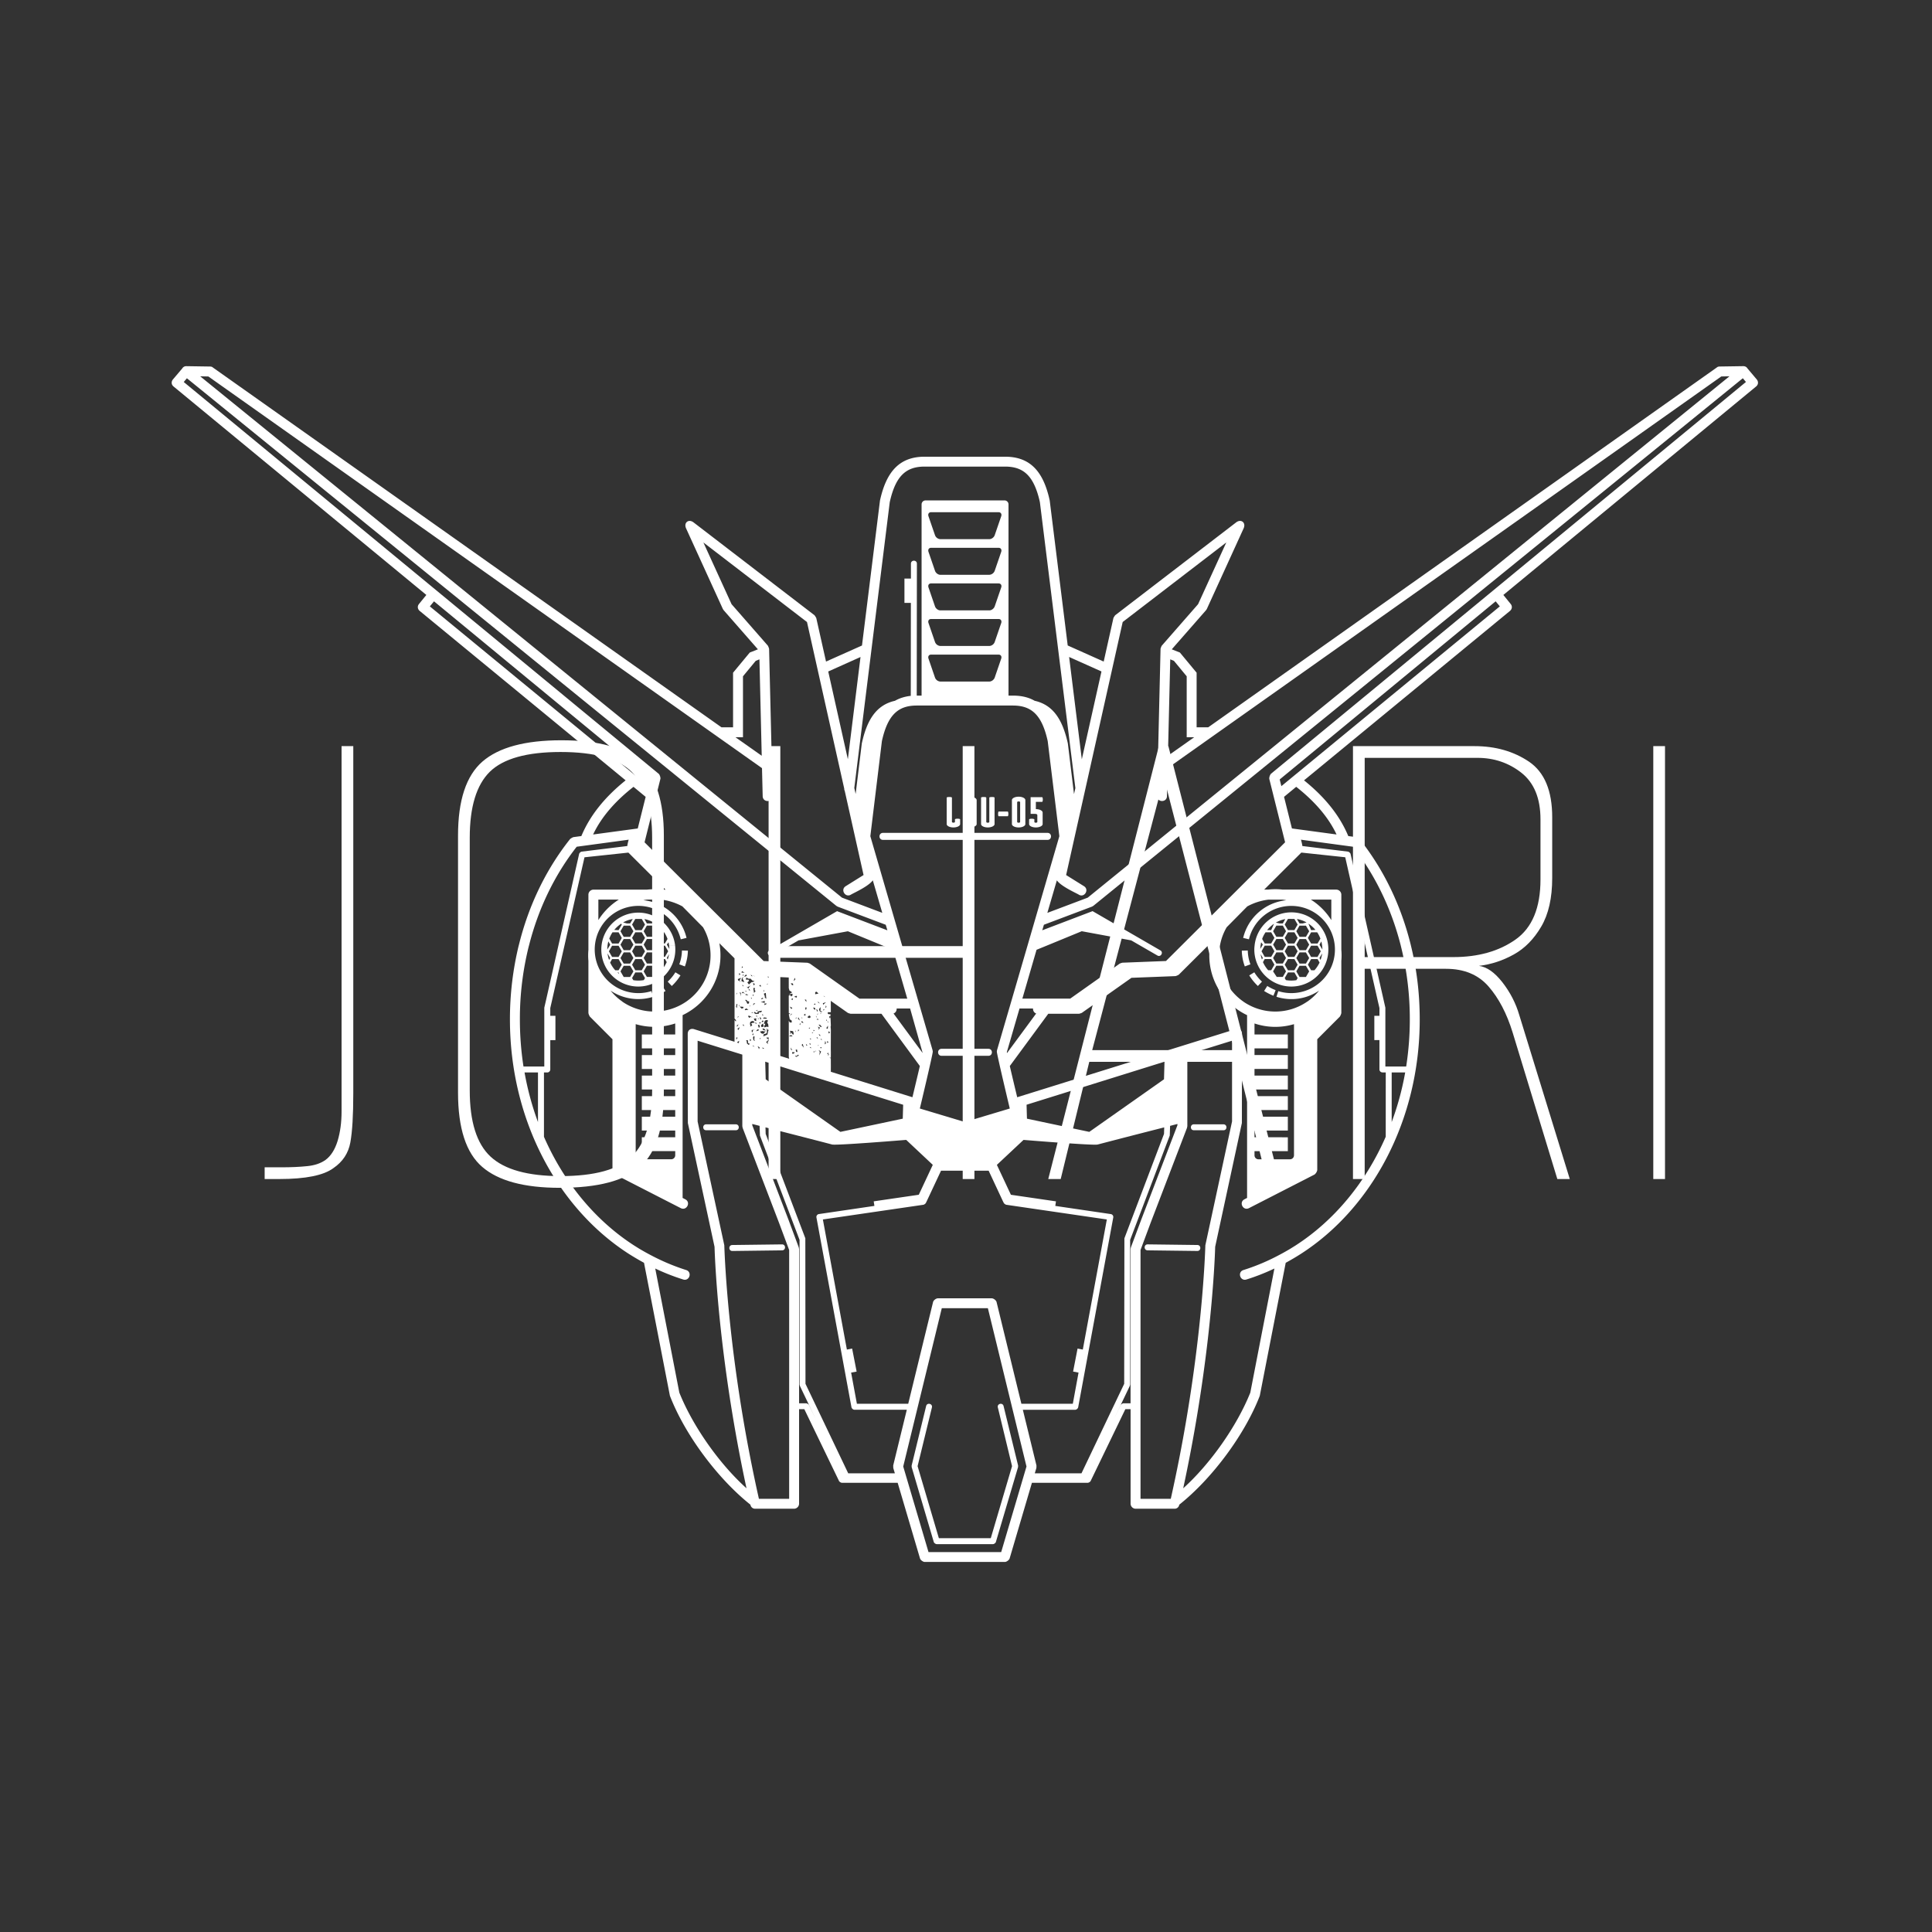 <svg xmlns="http://www.w3.org/2000/svg" version="1.1" xmlns:xlink="http://www.w3.org/1999/xlink" xmlns:svgjs="http://svgjs.dev/svgjs" width="1000" height="1000" viewBox="0 0 1000 1000"><rect x="0" y="0" width="1000" height="1000" fill="#333333" stroke="none"/><g transform="matrix(1,0,0,1,-0.606,185.99)"><svg viewBox="0 0 396 248" data-background-color="#ffffff" preserveAspectRatio="xMidYMid meet" height="626" width="1000" xmlns="http://www.w3.org/2000/svg" xmlns:xlink="http://www.w3.org/1999/xlink"><g id="tight-bounds" transform="matrix(1,0,0,1,0.24,0.4)"><svg viewBox="0 0 395.52 247.2" height="247.2" width="395.52"><g><svg></svg></g><g><svg viewBox="0 0 395.52 247.2" height="247.2" width="395.52"><mask id="d45ec3ae-cf72-41e3-8244-a50940728357"><rect width="640" height="400" fill="white"></rect><g transform="matrix(1,0,0,1,39.552,65.698)"><svg viewBox="0 0 316.416 115.803" height="115.803" width="316.416"><g><svg viewBox="0 0 316.416 115.803" height="115.803" width="316.416"><g><svg viewBox="0 0 316.416 115.803" height="115.803" width="316.416"><g><svg viewBox="0 0 316.416 115.803" height="115.803" width="316.416"><g id="SvgjsG1075"><svg viewBox="0 0 316.416 115.803" height="115.803" width="316.416" id="SvgjsSvg1074"><g><svg viewBox="0 0 316.416 115.803" height="115.803" width="316.416"><g transform="matrix(1,0,0,1,0,0)"><svg width="316.416" viewBox="-4 -33.95 103.59 38.55" height="115.803" data-palette-color="#556970"><path d="M1 0L0 0 0-0.8 1.15-0.8Q2.15-0.8 2.9-0.88 3.65-0.95 4.15-1.3L4.15-1.3Q4.7-1.7 4.98-2.6 5.25-3.5 5.25-4.6L5.25-4.6 5.25-29.55 6.05-29.55 6.05-5.85Q6.05-3.6 5.85-2.5 5.65-1.4 4.7-0.75L4.7-0.75Q3.7 0 1 0L1 0ZM20.15 0.6L20.15 0.6Q16.5 0.6 14.85-0.83 13.2-2.25 13.2-5.9L13.2-5.9 13.2-23.45Q13.2-27.05 14.87-28.5 16.55-29.95 20.25-29.95L20.25-29.95Q24.1-29.95 25.67-28.43 27.25-26.9 27.25-23.45L27.25-23.45 27.25-5.9Q27.25-2.3 25.65-0.85 24.05 0.6 20.15 0.6ZM20.2-0.2L20.2-0.2Q23.7-0.2 25.07-1.55 26.45-2.9 26.45-6.05L26.45-6.05 26.45-23.3Q26.45-26.4 25.07-27.78 23.7-29.15 20.2-29.15L20.2-29.15Q16.75-29.15 15.37-27.8 14-26.45 14-23.3L14-23.3 14-6.05Q14-2.85 15.42-1.53 16.85-0.2 20.2-0.2ZM35.2 0L34.4 0 34.4-29.55 35.2-29.55 35.2-15.9 47.65-15.9 47.65-29.55 48.45-29.55 48.45 0 47.65 0 47.65-15.1 35.2-15.1 35.2 0ZM54.34 0L53.49 0 61.04-29.55 61.69-29.55 69.24 0 68.39 0 66.39-8 56.29-8 54.34 0ZM61.19-26.6L56.49-8.8 66.19-8.8 61.59-26.6 61.39-27.45 61.19-26.6ZM75.09 0L74.29 0 74.29-29.55 82.59-29.55Q84.74-29.55 86.32-28.48 87.89-27.4 87.89-24.7L87.89-24.7 87.89-20.55Q87.89-18.5 87.14-17.23 86.39-15.95 85.27-15.33 84.14-14.7 82.89-14.55L82.89-14.55Q83.69-14.45 84.49-13.43 85.29-12.4 85.64-11.2L85.64-11.2 89.09 0 88.24 0 85.19-10Q84.59-11.95 83.54-13.15 82.49-14.35 80.64-14.35L80.64-14.35 75.09-14.35 75.09 0ZM75.09-28.75L75.09-15.15 81.14-15.15Q83.69-15.15 85.39-16.35 87.09-17.55 87.09-20.45L87.09-20.45 87.09-24.55Q87.09-26.7 85.79-27.73 84.49-28.75 82.79-28.75L82.79-28.75 75.09-28.75ZM95.59 0L94.79 0 94.79-29.55 95.59-29.55 95.59 0Z" opacity="1" transform="matrix(1,0,0,1,0,0)" fill="black" class="wordmark-text-0" id="SvgjsPath1073" stroke-width="7" stroke="black" stroke-linejoin="round"></path></svg></g></svg></g></svg></g></svg></g></svg></g></svg></g></svg></g></mask><g transform="matrix(1,0,0,1,39.552,65.698)"><svg viewBox="0 0 316.416 115.803" height="115.803" width="316.416"><g><svg viewBox="0 0 316.416 115.803" height="115.803" width="316.416"><g><svg viewBox="0 0 316.416 115.803" height="115.803" width="316.416"><g><svg viewBox="0 0 316.416 115.803" height="115.803" width="316.416"><g id="textblocktransform"><svg viewBox="0 0 316.416 115.803" height="115.803" width="316.416" id="textblock"><g><svg viewBox="0 0 316.416 115.803" height="115.803" width="316.416"><g transform="matrix(1,0,0,1,0,0)"><svg width="316.416" viewBox="-4 -33.95 103.59 38.55" height="115.803" data-palette-color="#556970"><path d="M1 0L0 0 0-0.8 1.15-0.8Q2.15-0.8 2.9-0.88 3.65-0.95 4.15-1.3L4.15-1.3Q4.7-1.7 4.98-2.6 5.25-3.5 5.25-4.6L5.25-4.6 5.25-29.55 6.05-29.55 6.05-5.85Q6.05-3.6 5.85-2.5 5.65-1.4 4.7-0.75L4.7-0.75Q3.7 0 1 0L1 0ZM20.15 0.6L20.15 0.6Q16.5 0.6 14.85-0.83 13.2-2.25 13.2-5.9L13.2-5.9 13.2-23.45Q13.2-27.05 14.87-28.5 16.55-29.95 20.25-29.95L20.25-29.95Q24.1-29.95 25.67-28.43 27.25-26.9 27.25-23.45L27.25-23.45 27.25-5.9Q27.25-2.3 25.65-0.85 24.05 0.6 20.15 0.6ZM20.2-0.2L20.2-0.2Q23.7-0.2 25.07-1.55 26.45-2.9 26.45-6.05L26.45-6.05 26.45-23.3Q26.45-26.4 25.07-27.78 23.7-29.15 20.2-29.15L20.2-29.15Q16.75-29.15 15.37-27.8 14-26.45 14-23.3L14-23.3 14-6.05Q14-2.85 15.42-1.53 16.85-0.2 20.2-0.2ZM35.2 0L34.4 0 34.4-29.55 35.2-29.55 35.2-15.9 47.65-15.9 47.65-29.55 48.45-29.55 48.45 0 47.65 0 47.65-15.1 35.2-15.1 35.2 0ZM54.34 0L53.49 0 61.04-29.55 61.69-29.55 69.24 0 68.39 0 66.39-8 56.29-8 54.34 0ZM61.19-26.6L56.49-8.8 66.19-8.8 61.59-26.6 61.39-27.45 61.19-26.6ZM75.09 0L74.29 0 74.29-29.55 82.59-29.55Q84.74-29.55 86.32-28.48 87.89-27.4 87.89-24.7L87.89-24.7 87.89-20.55Q87.89-18.5 87.14-17.23 86.39-15.95 85.27-15.33 84.14-14.7 82.89-14.55L82.89-14.55Q83.69-14.45 84.49-13.43 85.29-12.4 85.64-11.2L85.64-11.2 89.09 0 88.24 0 85.19-10Q84.59-11.95 83.54-13.15 82.49-14.35 80.64-14.35L80.64-14.35 75.09-14.35 75.09 0ZM75.09-28.75L75.09-15.15 81.14-15.15Q83.69-15.15 85.39-16.35 87.09-17.55 87.09-20.45L87.09-20.45 87.09-24.55Q87.09-26.7 85.79-27.73 84.49-28.75 82.79-28.75L82.79-28.75 75.09-28.75ZM95.59 0L94.79 0 94.79-29.55 95.59-29.55 95.59 0Z" opacity="1" transform="matrix(1,0,0,1,0,0)" fill="#ffffff" class="wordmark-text-0" data-fill-palette-color="primary" id="text-0"></path></svg></g></svg></g></svg></g></svg></g></svg></g></svg></g></svg></g><g mask="url(#d45ec3ae-cf72-41e3-8244-a50940728357)"><g transform="matrix(3.28, 0, 0, 3.28, 35.123, 1)"><svg xmlns="http://www.w3.org/2000/svg" xmlns:xlink="http://www.w3.org/1999/xlink" version="1.1" x="0" y="0" viewBox="0.415 10.954 99.17 74.757" enable-background="new 0 0 100 100" xml:space="preserve" height="74.757" width="99.17" class="icon-none" data-fill-palette-color="accent" id="none"><path fill="#ffffff" d="M55.169 40.57H44.884C44.591 40.57 44.591 40.132 44.884 40.132H55.169C55.46 40.132 55.46 40.569 55.169 40.57M54.436 39.792C54.671 39.792 54.864 39.698 54.864 39.582V38.861C54.864 38.743 54.673 38.647 54.44 38.647V38.193H54.833C54.856 38.193 54.874 38.125 54.874 38.048 54.874 37.967 54.856 37.899 54.833 37.899H54.112V38.943H54.347C54.487 38.943 54.532 38.971 54.532 39.035V39.45C54.532 39.474 54.491 39.497 54.436 39.497 54.386 39.497 54.347 39.475 54.347 39.45V39.291C54.347 39.269 54.27 39.247 54.179 39.247 54.091 39.247 54.018 39.268 54.018 39.291V39.582C54.018 39.696 54.204 39.792 54.436 39.792M52.943 39.582V38.085C52.943 37.966 53.131 37.87 53.363 37.87 53.597 37.87 53.783 37.966 53.783 38.085V39.582C53.783 39.696 53.597 39.792 53.363 39.792 53.132 39.792 52.943 39.696 52.943 39.582M53.271 39.45C53.271 39.475 53.312 39.497 53.365 39.497S53.457 39.474 53.457 39.45V38.212C53.457 38.187 53.418 38.167 53.365 38.167S53.271 38.187 53.271 38.212zM52.68 39.092C52.703 39.092 52.721 39.029 52.721 38.947S52.703 38.798 52.68 38.798H52.116C52.094 38.798 52.08 38.866 52.08 38.947S52.094 39.092 52.116 39.092zM51.438 39.792C51.669 39.792 51.858 39.696 51.858 39.582V37.927C51.858 37.906 51.786 37.888 51.696 37.888S51.53 37.906 51.53 37.927V39.45C51.53 39.474 51.489 39.497 51.438 39.497 51.384 39.497 51.341 39.475 51.341 39.45V37.927C51.341 37.906 51.27 37.888 51.181 37.888S51.015 37.906 51.015 37.927V39.582C51.015 39.696 51.201 39.792 51.438 39.792M51.472 53.631H48.548C48.255 53.631 48.255 54.069 48.548 54.069H51.472C51.765 54.068 51.765 53.631 51.472 53.631M99.467 12.225L83.666 25.257 84.123 25.82C84.252 25.98 84.197 26.158 84.078 26.257L71.205 36.848C72.492 37.881 73.43 39.031 73.971 40.331L74.475 40.398A0.8 0.8 0 0 1 74.674 40.513C76.168 42.39 77.274 44.661 77.887 47.171V47.175C78.163 48.294 78.341 49.466 78.407 50.673V50.68C78.428 51.046 78.438 51.421 78.438 51.8 78.438 58.098 75.444 63.602 71 66.455 70.692 66.652 70.377 66.836 70.06 67.009L69.146 71.698 68.439 75.323C67.5 77.763 65.437 80.519 63.406 82.13A0.294 0.294 0 0 1 63.098 82.384H60.674A0.32 0.32 0 0 1 60.362 82.072V76.161H60.034L57.86 80.659A0.28 0.28 0 0 1 57.692 80.763H54.194L52.801 85.489C52.77 85.592 52.608 85.711 52.502 85.711H47.494C47.39 85.711 47.224 85.592 47.197 85.489L45.801 80.763H42.307A0.28 0.28 0 0 1 42.139 80.659L39.965 76.161H39.637V82.072A0.32 0.32 0 0 1 39.326 82.384H36.902A0.296 0.296 0 0 1 36.595 82.13C34.564 80.518 32.501 77.764 31.562 75.323L30.857 71.698 29.943 67.009C29.623 66.836 29.311 66.651 29 66.455 24.553 63.601 21.561 58.098 21.561 51.8A19.5 19.5 0 0 1 22.11 47.171H22.112C22.725 44.659 23.831 42.39 25.325 40.513A0.8 0.8 0 0 1 25.526 40.398L26.026 40.331C26.569 39.032 27.507 37.881 28.794 36.848L15.921 26.257C15.802 26.158 15.747 25.979 15.878 25.82L16.335 25.257 0.532 12.225C0.372 12.093 0.393 11.902 0.493 11.784L1.072 11.1A0.29 0.29 0 0 1 1.343 10.955L2.813 10.977C2.938 10.981 2.973 11.024 2.987 11.036L34.787 33.533H35.51V30.118L36.555 28.857 37.063 28.656 34.922 26.21 34.873 26.136 32.574 21.098C32.41 20.738 32.731 20.481 33.045 20.725L40.6 26.525A1 1 0 0 1 40.713 26.704L41.322 29.422 43.57 28.418 44.695 19.354C45.089 17.554 45.91 16.615 47.482 16.615H52.52C53.929 16.615 54.748 17.363 55.181 18.858 55.227 19.01 55.27 19.185 55.306 19.354L56.431 28.416 58.681 29.422 59.288 26.704C59.294 26.679 59.381 26.543 59.4 26.525L66.956 20.725C67.269 20.481 67.593 20.738 67.427 21.098L65.128 26.136 65.079 26.21 62.937 28.656 63.445 28.857 64.49 30.118V33.533H65.214L97.013 11.035C97.028 11.023 97.065 10.98 97.19 10.976L98.659 10.954C98.789 10.953 98.879 11.012 98.93 11.099L99.508 11.784C99.607 11.902 99.628 12.093 99.467 12.225M62.841 29.283L62.697 35.311 64.337 34.155H63.87V30.343L63.07 29.375zM56.332 42.768L57.449 43.465C57.799 43.684 57.47 44.212 57.121 43.992 56.955 43.889 56.027 43.485 55.752 43.099L55.158 45.133 57.683 44.181 97.802 11.588 97.29 11.598 62.678 36.084 62.637 37.836C62.627 38.252 62.006 38.235 62.018 37.82L62.235 28.624C62.235 28.602 62.296 28.444 62.313 28.428L64.582 25.834 66.346 21.975 59.868 26.949zM53.919 47.177L55.908 40.34 55.181 34.394C54.822 32.761 54.173 32.171 53.005 32.171H46.993C45.825 32.171 45.176 32.761 44.815 34.394L44.092 40.34 46.079 47.177 47.099 50.682 47.982 53.716 47.996 53.802C47.996 53.981 47.187 57.364 47.187 57.364L49.998 58.207 52.81 57.364S52 53.98 52 53.802L52.012 53.716 52.898 50.682zM52.626 53.838L52.636 53.899 54.46 51.423C54.322 51.376 54.257 51.241 54.263 51.111H53.419zM56.768 73.809L57.047 72.371 57.375 72.433 57.51 71.7 58.877 64.3 52.582 63.38A0.33 0.33 0 0 1 52.439 63.276L52.385 63.17 51.488 61.25H48.512L47.612 63.17 47.559 63.276A0.3 0.3 0 0 1 47.416 63.38L41.125 64.3 42.49 71.7 42.626 72.433 42.954 72.371 43.235 73.81 42.891 73.873 43.252 75.822H46.461L47.467 71.699 48.013 69.465C48.039 69.355 48.199 69.23 48.314 69.23H51.683C51.796 69.23 51.959 69.355 51.984 69.465L52.529 71.699 53.535 75.822H56.75L57.109 73.873zM36.885 53.143L36.836 53.063 36.854 52.87 36.79 52.839 36.757 52.937 36.79 53.096zM36.773 53.436L36.726 53.464 36.855 53.497zM36.79 52.773L36.757 52.646 36.71 52.758zM36.886 52.438L36.677 52.455V52.567L36.726 52.598 36.757 52.468zM36.372 53.191V53.288L36.483 53.386 36.563 53.323 36.452 53.272 36.436 53.095H36.323zM37.239 50.718L37.399 50.737 37.479 50.766 37.493 50.682 37.495 50.655 37.464 50.641 37.348 50.682zM37.368 50.507L37.399 50.462 37.319 50.444 37.255 50.542zM37.915 50.157V50.235L37.993 50.205 38.026 50.157zM37.946 49.369L37.993 49.271 37.915 49.336zM38.222 50.582L38.091 50.605 38.148 50.681 38.156 50.685 38.222 50.771 38.138 50.75 38.187 50.83 38.218 51.229V52.61L38.22 52.854 38.222 53.151 38.091 53.221 38.222 53.192 38.226 54.006 39.021 54.252 38.994 54.148V51.871L39.055 51.984H39.184L39.168 51.855 39.055 51.789 38.994 51.48 39.088 51.418 38.994 51.408 38.992 50.677V50.307L39.07 50.264 39.152 50.362 39.232 50.279 39.216 50.183 38.991 50.231 39.2 50.103 39.118 50.04 39.038 49.992 38.993 49.839 38.991 49.173 38.223 49.137 38.217 49.623 38.155 49.735 38.167 49.9 38.122 49.992 38.183 50.344 38.156 50.28V50.394H38.191zM39.696 51.859L39.585 51.65 39.569 51.763zM39.665 52.1L39.714 52.149V52.003zM39.57 52.438V52.549L39.65 52.453zM39.552 53.996L39.505 54.076 39.376 54.06 39.456 54.14 39.632 54.045zM39.391 52.501L39.407 52.598 39.423 52.501zM39.489 51.695L39.456 51.667 39.407 51.764zM39.536 53.833L39.505 53.672 39.423 53.69 39.456 53.819zM39.505 50.348L39.456 50.316 39.327 50.381 39.489 50.429zM39.407 49.288L39.36 49.192 39.296 49.399zM39.216 53.834L39.2 53.932H39.296L39.376 53.852zM39.103 53.545L39.134 53.691 39.216 53.722zM39.232 52.855L39.152 52.773 39.054 52.804 39.023 52.855zM39.296 52.66L39.263 52.531 39.07 52.5 39.088 52.581V52.727L39.152 52.612 39.232 52.727 39.296 52.743zM39.216 51.068L39.054 50.991 39.152 51.15zM39.038 51.572L39.183 51.474V51.422zM39.216 50.59L39.263 50.494 39.183 50.479 39.167 50.559zM39.278 49.642L39.247 49.546 39.118 49.531 39.2 49.657zM37.947 53.32L37.916 53.209V53.16L37.994 53.111 37.947 53.032 37.867 52.95 37.803 53.032 37.819 52.918H37.721L37.576 52.936 37.738 53.063 37.576 53.209 37.689 53.337 37.673 53.191 37.833 53.079 37.802 53.241zM37.818 53.463V53.514L37.898 53.481zM37.946 53.752L38.042 53.85V53.69zM38.059 52.68L37.946 52.727 37.866 52.774 37.784 52.793 37.802 52.858 37.929 52.807zM37.929 52.63L37.851 52.611V52.695zM38.091 52.611L38.107 52.71 38.218 52.68 38.06 52.534 37.978 52.438 37.962 52.309 37.978 52.18 37.818 52.231 37.898 52.421zM37.818 52.02L37.802 52.1H37.898L38.027 52.132 38.06 52.05 37.929 51.988V51.906L37.993 51.81 37.929 51.697 37.882 51.81 37.784 51.842zM37.916 51.411L37.93 51.296 37.852 51.186 37.754 51.264H37.834L37.916 51.491 37.818 51.522 37.802 51.602 37.929 51.585 38.011 51.682 37.993 51.585 38.042 51.489zM38.186 51.875L38.073 51.827 38.155 51.892zM38.172 52.21L38.156 52.291H38.187zM38.059 50.831L38.026 50.861 38.186 51.007 38.155 50.861zM37.833 50.816L37.851 51.008 37.929 50.974 37.915 51.135 37.993 51.103 38.011 50.894zM37.898 50.282L37.834 50.38 37.738 50.397 37.818 50.444 37.898 50.397zM37.883 49.562L37.834 49.48 37.738 49.451 37.802 49.578V49.642zM37.803 49.242L37.752 49.122 37.65 49.12zM37.415 51.552L37.335 51.456V51.537zM37.368 51.729L37.464 51.746H37.593L37.624 51.696 37.464 51.668zM37.319 51.873L37.303 51.971 37.399 51.938 37.415 51.875V51.874zM37.255 52.164L37.288 52.275 37.415 52.246V52.148L37.368 52.049zM37.336 52.386L37.416 52.467 37.576 52.485 37.529 52.454 37.433 52.358zM37.609 52.246L37.738 52.275 37.72 52.131 37.64 51.972 37.706 51.873 37.608 51.826 37.495 51.874 37.433 52.069H37.529L37.447 52.229 37.48 52.291zM37.624 49.595L37.64 49.627 37.706 49.546zM37.48 50.797L37.464 50.893 37.56 50.862 37.625 50.798zM37.593 50.507L37.575 50.381 37.559 50.138 37.446 50.171V50.235L37.495 50.333V50.429zM37.464 50.059L37.433 49.93 37.415 50.026zM37.254 49.705L37.221 49.627 37.143 49.689 37.239 49.751zM37.047 51.297L37.031 51.395 36.935 51.377 36.855 51.315 36.822 51.395 36.935 51.457 37.126 51.439 37.11 51.361 37.272 51.343 37.319 51.247zM37.175 51.648L37.222 51.825 37.273 51.713zM37.046 51.682L37.095 51.78 37.126 51.764zM36.95 51.811L36.966 51.729 36.806 51.746 36.868 51.875 36.966 51.894zM36.21 49.466L36.179 49.384 36.099 49.242 36.163 49.159 36.099 49.177 36.05 49.255 36.034 49.4zM36.147 49.657L36.067 49.641 36.163 49.739zM36.034 48.87H36.227L36.067 48.774zM36.13 48.534L36.068 48.469 36.05 48.581zM36.13 48.983L36.099 49.081 36.179 49.015zM36.275 49.112L36.373 49.063 36.324 48.983 36.195 49.112zM36.854 49.399L36.725 49.368 36.596 49.242 36.5 49.255 36.338 49.177 36.307 49.304H36.467L36.514 49.384 36.403 49.48 36.501 49.61 36.661 49.466 36.757 49.45zM36.772 49.513V49.595L36.821 49.673 36.868 49.577zM36.726 50.269L36.773 50.334 36.806 50.236zM36.581 49.996L36.532 49.9 36.468 49.946zM36.532 50.975H36.563L36.581 50.895zM36.612 49.673L36.403 49.786 36.323 49.724 36.468 49.867 36.532 49.751zM36.227 49.997L36.323 50.06 36.388 50.044zM36.274 50.253L36.372 50.283 36.468 50.253 36.308 50.205zM36.258 50.573L36.338 50.668 36.344 50.682 36.403 50.817 36.501 50.798 36.515 50.682V50.668L36.404 50.652 36.355 50.573zM36.484 51.551L36.453 51.6 36.515 51.696 36.646 51.619zM36.692 50.525L36.676 50.444 36.612 50.428zM36.661 51.667L36.741 51.635H36.661zM36.79 51.361L36.692 51.343 36.661 51.394zM36.901 50.781L36.79 50.798 36.757 50.913zM37.015 51.635L36.997 51.552 36.935 51.585zM37.046 51.199L36.917 51.23 37.03 51.248zM36.917 50.026L36.854 49.945 36.885 49.832H36.772L36.821 50.137zM36.901 49.09A0.7 0.7 0 0 1 36.651 49.012C36.701 49.039 36.809 49.086 36.833 49.086zM36.637 49.006L36.616 48.985 36.648 49.08 36.728 49.096 36.639 49.007zM35.92 49.337L36.018 49.193 35.809 49.271 35.825 49.353 35.905 49.384 35.969 49.467zM35.89 50.863V50.974L35.921 50.943zM35.857 51.585L35.761 51.667 35.841 51.648zM35.745 52.163L35.761 52.26 35.857 52.1zM35.97 48.967L35.89 48.887V49.032zM35.73 50.138L35.712 50.269 35.761 50.138zM35.697 51.009L35.746 51.087 35.779 50.831H35.73zM35.712 53.062L35.794 52.935 35.712 52.917zM35.76 53.225L35.774 53.246 35.87 53.274 35.89 53.127zM35.922 52.275L35.779 52.386 35.857 52.452zM35.969 50.22L35.985 50.348 36.001 50.138 35.92 50.092zM35.938 51.009L36.049 51.118 36.147 51.087 36.163 51.009 35.954 50.991zM36.13 52.18L36.21 52.199 36.163 52.117 36.13 52.1zM36.259 50.188L36.114 50.06 36.05 50.158 36.148 50.138zM36.243 51.167L36.259 51.216 36.468 51.186 36.339 51.104zM36.582 53.16L36.646 53.079 36.548 53.016zM36.71 52.164L36.646 52.037 36.757 52.003H36.855L36.806 51.906 36.693 51.892 36.582 51.954 36.564 52.1 36.597 52.147 36.581 52.246zM36.966 52.083V52.002H36.868zM36.95 52.532L37.11 52.484V52.405L37.03 52.421zM37.046 53.464L37.11 53.595 37.126 53.657 37.175 53.545zM37.19 52.275L37.143 52.116 37.063 52.148 37.094 52.23 37.11 52.308zM37.255 51.973H37.144L37.175 52.071zM37.191 53.048L37.24 52.966 37.191 52.95zM37.274 52.661L37.401 52.695 37.547 52.532 37.447 52.549 37.369 52.518 37.191 52.549zM37.658 52.743L37.707 52.517 37.834 52.406 37.707 52.454 37.576 52.342 37.625 52.422V52.613L37.576 52.679 37.433 52.709 37.4 52.855zM37.335 53.545L37.368 53.624 37.464 53.609zM37.52 54.436L37.551 55.537 42.221 58.824 46.119 57.999 46.144 57.129zM39.794 51.905L39.776 51.97 39.905 52.019 39.872 51.937zM39.843 51.729L39.81 51.635V51.729zM40.13 51.087L40.05 51.024 40.019 51.136 40.081 51.216V51.118zM40.067 53.32L40.081 53.417 40.163 53.436zM40.099 50.702L40.097 50.681 40.081 50.558H39.985L40.081 50.681zM39.923 51.505L40.034 51.57V51.439zM39.89 53.418L39.872 53.322 39.794 53.385 39.937 53.562zM40.308 53.562L40.404 53.594 40.355 53.515zM40.324 53.385L40.373 53.321 40.275 53.289zM40.404 53.032L40.308 52.966 40.339 53.048zM40.308 52.371L40.324 52.307 40.228 52.324zM40.372 51.65L40.308 51.551 40.21 51.584 40.163 51.666 40.275 51.713zM40.501 52.646L40.517 52.597 40.419 52.629zM40.969 51.281L40.985 51.023 40.903 51.119 40.887 51.2 40.949 51.314 41.031 51.343 41.093 51.295zM40.933 53.818L40.902 54.046 41.015 53.802 40.933 53.753 40.853 53.706zM40.949 52.132L40.853 52.115 40.968 52.26H41.064zM41.046 51.411L40.968 51.423V51.456zM40.869 52.357L40.853 52.453 40.949 52.307 40.806 52.245zM40.868 52.695L40.901 52.804 40.997 52.82zM40.853 51.826L40.806 51.745 40.726 51.792zM40.806 51.505V51.395L40.773 51.505zM40.806 51.312L40.788 51.199 40.708 51.15 40.757 51.28zM40.692 51.572L40.708 51.697 40.726 51.601zM40.726 52.934L40.822 53.016 40.773 52.903zM40.806 53.447L40.886 53.4 40.806 53.417zM41.063 53.53L40.948 53.545 40.997 53.609zM41.079 53.079L41.015 52.999 40.984 53.048zM40.932 50.798L40.827 50.682 40.806 50.655 40.814 50.682 40.837 50.751zM40.852 50.171L40.725 50.06 40.645 50.092V50.22L40.788 50.188zM40.548 50.848L40.661 50.878 40.646 50.798zM40.645 53.802H40.676L40.692 53.723zM40.532 51.038L40.548 51.136 40.646 51.199V51.087zM40.532 52.453L40.548 52.532 40.612 52.468zM40.581 53.753L40.533 53.834 40.597 53.852zM41.125 50.781L41.141 50.878 41.319 50.718zM41.239 50.398L41.243 50.367 41.161 50.308zM41.479 53.945L41.43 54.046 41.51 54.011 41.448 53.866 41.384 53.964zM41.4 53.271L41.48 53.209 41.384 53.145zM41.511 52.678L41.577 52.598 41.464 52.533 41.48 52.631zM41.479 51.971L41.399 51.891 41.448 51.987zM41.334 52.341L41.43 52.387 41.448 52.18zM41.384 51.874L41.351 51.777 41.335 51.874zM41.351 51.009L41.32 50.913 41.273 51.087zM41.272 53.125L41.239 53.354 41.319 53.289zM41.16 51.15V51.248L41.224 51.167zM46.724 56.658C46.863 56.077 47.05 55.301 47.187 54.707L44.787 51.441H42.865A1 1 0 0 1 42.685 51.384L41.687 50.681 41.621 50.631V50.681L41.623 51.343H41.432V51.439L41.512 51.474 41.594 51.455 41.6 51.601H41.512L41.545 51.713H41.578L41.601 51.63 41.624 52.179 41.608 52.259 41.624 52.42 41.62 53.651 41.624 53.833 41.622 54.19 41.528 54.184 41.622 54.227 41.624 54.7 41.622 55.067zM47.364 53.896L46.579 51.111H45.737C45.745 51.241 45.679 51.376 45.542 51.423zM47.727 22.56L48.135 23.748C48.182 23.886 48.33 23.998 48.467 23.998H51.531A0.39 0.39 0 0 0 51.867 23.748L52.275 22.56C52.32 22.423 52.248 22.31 52.109 22.31H47.887C47.753 22.31 47.681 22.423 47.727 22.56M48.135 21.523A0.38 0.38 0 0 0 48.467 21.77H51.531C51.67 21.77 51.818 21.66 51.867 21.523L52.275 20.335C52.32 20.197 52.248 20.085 52.109 20.085H47.887C47.752 20.085 47.68 20.197 47.726 20.335zM47.727 24.785L48.135 25.973C48.182 26.109 48.33 26.222 48.467 26.222H51.531C51.67 26.222 51.818 26.109 51.867 25.973L52.275 24.785C52.32 24.647 52.248 24.537 52.109 24.537H47.887C47.753 24.537 47.681 24.647 47.727 24.785M47.727 27.011L48.135 28.199A0.38 0.38 0 0 0 48.467 28.447H51.531A0.38 0.38 0 0 0 51.867 28.199L52.275 27.011C52.32 26.872 52.248 26.761 52.109 26.761H47.887C47.753 26.761 47.681 26.872 47.727 27.011M47.727 29.235L48.135 30.425A0.38 0.38 0 0 0 48.467 30.671H51.531C51.67 30.671 51.818 30.561 51.867 30.425L52.275 29.235C52.32 29.099 52.248 28.987 52.109 28.987H47.887C47.753 28.987 47.681 29.1 47.727 29.235M56.52 29.135L57.313 35.534 58.542 30.041zM43.089 37.325L43.173 37.7 43.558 34.541C43.88 33.062 44.468 32.134 45.632 31.874 45.915 31.711 46.243 31.608 46.62 31.565L46.626 25.753H46.224V24.232H46.63V23.301C46.632 23.054 47.003 23.054 47.003 23.301L46.993 31.55H47.296V19.595C47.296 19.46 47.405 19.347 47.544 19.347H52.482C52.621 19.347 52.73 19.46 52.73 19.595V31.55H53.004C53.541 31.55 53.991 31.657 54.366 31.874 55.528 32.134 56.114 33.062 56.44 34.541L56.825 37.708 56.91 37.331 54.692 19.458A6 6 0 0 0 54.584 19.03C54.207 17.733 53.588 17.233 52.519 17.233H47.481C46.315 17.233 45.666 17.829 45.305 19.46zM41.46 30.042L42.687 35.529 43.478 29.137zM35.663 34.155L37.302 35.311 37.159 29.283 36.929 29.375 36.13 30.343V34.155zM2.198 11.589L42.319 44.18 44.839 45.131 44.247 43.098C43.97 43.484 43.046 43.888 42.882 43.991 42.531 44.211 42.202 43.684 42.552 43.464L43.669 42.767 42.493 37.511A0.3 0.3 0 0 1 42.46 37.365L40.132 26.95 33.655 21.976 35.417 25.835 37.687 28.429A1 1 0 0 1 37.763 28.625L37.983 37.821C37.993 38.236 37.372 38.253 37.362 37.837L37.319 36.085 2.708 11.599zM30.863 36.44C30.924 36.49 30.987 36.682 30.967 36.756L29.977 40.722 37.424 48.144 40.149 48.25C40.165 48.25 40.303 48.297 40.317 48.307L43.411 50.495H46.401L45.514 47.44 44.868 47.178 42.688 46.282 39.6 46.854 39.043 47.177 37.963 47.799C37.75 47.925 37.562 47.604 37.779 47.479L42.013 45.026 45.158 46.224 45.056 45.877 42.052 44.744 41.966 44.694 1.366 11.711 1.169 11.944zM29.806 53.604V52.735H31.894V52.046A4.13 4.13 0 0 1 29.423 52.089V60.288C29.423 60.425 29.532 60.537 29.671 60.537H31.644A0.25 0.25 0 0 0 31.894 60.288V60.028H29.806V59.16H31.894V58.742H29.806V57.875H31.894V57.458H29.806V56.59H31.894V56.174H29.806V55.305H31.894V54.891H29.806V54.022H31.894V53.604zM32.586 50.678A3.51 3.51 0 0 0 34.049 47.178V47.176A3.4 3.4 0 0 0 33.631 46.03L32.344 44.728A3.7 3.7 0 0 0 31.012 44.302H30.164A2 2 0 0 0 29.904 44.342 3.09 3.09 0 0 1 32.601 46.696L32.24 46.785A2.727 2.727 0 1 0 30.406 50.024L30.519 50.378A3.1 3.1 0 0 1 27.851 49.993C28.064 50.256 28.31 50.487 28.587 50.676V50.683A3.53 3.53 0 0 0 32.586 50.678M28.368 44.303H27.089V45.585C27.415 45.065 27.853 44.628 28.368 44.303M30.213 37.211L30.318 36.793 16.814 25.656 16.554 25.973zM26.761 40.233L29.552 39.856 30.046 37.88 29.286 37.253C28.261 38.056 27.321 39.043 26.761 40.233M22.408 54.738H23.709V51.06L23.797 50.681 25.887 41.447C25.899 41.392 25.988 41.308 26.047 41.304L28.897 40.954C28.913 40.828 28.948 40.687 28.985 40.558L25.735 40.998C24.364 42.749 23.337 44.853 22.751 47.179H22.749A18.7 18.7 0 0 0 22.183 51.801C22.183 52.805 22.261 53.788 22.408 54.738M23.314 55.109H22.474C22.666 56.187 22.949 57.226 23.314 58.21zM36.35 81.105A98 98 0 0 1 34.803 71.698C34.426 68.409 34.36 66.282 34.352 66.009L32.684 58.27 32.676 52.698C32.676 52.464 32.853 52.335 33.078 52.405L35.601 53.19 35.603 52.036V51.83L35.683 51.924 35.699 51.843 35.603 51.739V50.68L35.601 49.5 35.603 49.416 35.601 48.866V47.974L35.6 47.973 34.799 47.176 34.654 47.03 34.677 47.176A4.12 4.12 0 0 1 33.544 50.678V50.68C33.204 51.024 32.801 51.315 32.356 51.526V62.953L32.522 63.039C32.891 63.227 32.608 63.778 32.239 63.591L28.139 61.491A0.5 0.5 0 0 1 27.971 61.214V53.033L26.559 51.619A0.7 0.7 0 0 1 26.467 51.399V48.139A4 4 0 0 1 26.467 47.442V43.992C26.467 43.825 26.612 43.681 26.778 43.681H30.128A4 4 0 0 1 31.048 43.681H31.29L28.966 41.365 26.222 41.658 24.175 50.68 24.083 51.082V51.57H24.405V53.088H24.083V54.924C24.083 55.024 23.995 55.11 23.897 55.11H23.688V59.132C24.946 62.009 26.921 64.38 29.329 65.93L29.649 66.13 29.776 66.204C29.969 66.316 30.165 66.427 30.364 66.529 31.089 66.915 31.825 67.222 32.577 67.461 32.971 67.585 32.786 68.178 32.391 68.052A13.5 13.5 0 0 1 30.645 67.367L31.487 71.7 32.151 75.124C33.001 77.243 34.667 79.595 36.35 81.105M39.017 66.211L38.39 64.525 36.109 58.574 36.089 58.466V53.994L33.294 53.125V58.172L34.962 65.91C34.966 65.943 35.017 68.158 35.423 71.697V71.701A97 97 0 0 0 37.126 81.763H39.017zM40.697 76.816L39.685 74.699 39.667 74.616V65.577L37.19 59.052 37.169 58.448 36.71 58.33V58.407L38.97 64.305 39.618 66.046 39.638 66.152V75.792H40.083C40.128 75.792 40.231 75.855 40.251 75.896zM45.522 79.677L46.372 76.196H43.097C43.022 76.196 42.929 76.119 42.913 76.044L42.112 71.7 40.723 64.178A0.183 0.183 0 0 1 40.879 63.962L44.346 63.452 44.303 63.167 47.121 62.755 47.996 60.886 46.334 59.325S41.951 59.685 41.699 59.614C41.525 59.564 39.041 58.926 37.537 58.542L37.549 58.95 40.028 65.476 40.034 71.7 40.038 74.575 42.71 80.171H45.626L45.526 79.839zM53.854 79.743L51.893 71.7 51.44 69.847H48.559L48.109 71.7 46.148 79.743 47.728 85.093H52.273zM59.962 74.576L59.975 65.478 62.452 58.951 62.464 58.543A627 627 0 0 0 58.302 59.615C58.048 59.687 53.669 59.326 53.669 59.326L52.003 60.887 52.88 62.756 55.698 63.168 55.655 63.453 59.122 63.963A0.184 0.184 0 0 1 59.278 64.179L57.888 71.701 57.085 76.044C57.07 76.119 56.977 76.197 56.902 76.197H53.626L54.477 79.677C54.479 79.687 54.475 79.828 54.472 79.838L54.372 80.17H57.292zM53.883 57.999L57.781 58.824 62.451 55.537 62.482 54.437 53.859 57.127zM61.031 64.305L63.291 58.407V58.33L62.832 58.448 62.811 59.052 60.334 65.577V74.616L60.316 74.699 59.305 76.816 59.748 75.896C59.77 75.855 59.869 75.792 59.916 75.792H60.36V66.152L60.381 66.046zM64.576 71.695C64.984 68.155 65.033 65.941 65.037 65.909L66.705 58.171V53.124L63.91 53.993V58.465L63.889 58.573 61.61 64.523 60.983 66.21V81.763H62.875A97 97 0 0 0 64.576 71.695M76.314 55.107H76.107A0.19 0.19 0 0 1 75.919 54.921V53.085H75.6V51.567H75.92V51.08L75.826 50.678 73.781 41.656 71.037 41.363 68.713 43.679H68.955A4 4 0 0 1 69.877 43.679H73.225A0.32 0.32 0 0 1 73.537 43.991V47.441A4 4 0 0 1 73.537 48.138V51.399A0.7 0.7 0 0 1 73.444 51.619L72.032 53.033V61.214A0.48 0.48 0 0 1 71.862 61.491L67.764 63.591C67.395 63.779 67.114 63.228 67.481 63.039L67.645 62.953V51.527A4.13 4.13 0 0 1 65.283 47.787C65.283 47.578 65.297 47.377 65.326 47.178V47.176A2 2 0 0 1 65.351 47.03L65.205 47.176 63.377 48.996A0.8 0.8 0 0 1 63.17 49.086L60.416 49.193 58.313 50.679 57.315 51.383A1 1 0 0 1 57.135 51.441H55.215L52.811 54.708C52.95 55.305 53.133 56.076 53.274 56.659L66.922 52.405C67.149 52.335 67.326 52.464 67.326 52.698L67.32 58.269 65.65 66.009C65.644 66.283 65.576 68.41 65.201 71.695V71.7A98 98 0 0 1 63.652 81.107C65.329 79.594 66.997 77.243 67.847 75.124L68.51 71.7 69.353 67.367C68.785 67.636 68.203 67.866 67.607 68.052 67.211 68.178 67.023 67.585 67.419 67.461A13 13 0 0 0 69.636 66.529C69.833 66.427 70.03 66.316 70.223 66.204L70.348 66.13 70.669 65.93C73.078 64.38 75.054 62.009 76.311 59.132H76.313zM67.4 46.698A3.09 3.09 0 0 1 70.094 44.344 2 2 0 0 0 69.836 44.304H68.987A3.7 3.7 0 0 0 67.655 44.73L66.369 46.032A3.46 3.46 0 0 0 65.897 47.789C65.897 48.989 66.5 50.045 67.414 50.68V50.682A3.52 3.52 0 0 0 71.412 50.676H71.417C71.692 50.484 71.938 50.254 72.147 49.993A3.08 3.08 0 0 1 69.481 50.378L69.595 50.024A2.726 2.726 0 0 0 73.126 47.176 2.73 2.73 0 0 0 70.411 44.697 2.724 2.724 0 0 0 67.761 46.785zM72.911 45.585V44.303H71.632C72.148 44.628 72.583 45.065 72.911 45.585M70.193 59.162V60.029H68.109V60.289C68.109 60.426 68.217 60.538 68.357 60.538H70.332A0.25 0.25 0 0 0 70.578 60.289V52.09A4.1 4.1 0 0 1 68.109 52.047V52.736H70.193V53.605H68.109V54.021H70.193V54.89H68.109V55.306H70.193V56.174H68.109V56.59H70.193V57.458H68.109V57.875H70.193V58.742H68.109V59.161zM77.529 55.109H76.685V58.21C77.052 57.227 77.337 56.188 77.529 55.109M71.013 40.558C71.05 40.686 71.085 40.827 71.102 40.954L73.954 41.304C74.009 41.308 74.1 41.392 74.114 41.447L76.204 50.681 76.29 51.06V54.738H77.591A19 19 0 0 0 77.818 51.801 18.8 18.8 0 0 0 77.253 47.179V47.177C76.665 44.852 75.636 42.749 74.27 40.998zM70.716 37.252L69.956 37.879 70.449 39.855 73.238 40.232C72.679 39.043 71.738 38.056 70.716 37.252M83.445 25.972L83.185 25.655 69.684 36.792 69.788 37.21zM98.832 11.942L98.637 11.709 58.035 44.692 57.949 44.742 54.943 45.875 54.84 46.222 57.986 45.024 62.224 47.477C62.437 47.602 62.25 47.923 62.037 47.797L60.959 47.175 60.401 46.852 57.309 46.28 55.131 47.176 54.483 47.44 53.596 50.493H56.588L59.682 48.305A1 1 0 0 1 59.85 48.248L62.575 48.142 70.022 40.72 69.032 36.754A0.5 0.5 0 0 1 69.136 36.438zM49.895 39.582V38.085C49.895 37.966 50.083 37.87 50.317 37.87S50.739 37.966 50.739 38.085V39.582C50.739 39.696 50.551 39.792 50.317 39.792 50.081 39.792 49.895 39.696 49.895 39.582M50.222 39.45C50.222 39.475 50.265 39.497 50.317 39.497 50.368 39.497 50.411 39.474 50.411 39.45V38.212C50.411 38.187 50.368 38.167 50.317 38.167S50.222 38.187 50.222 38.212zM49.288 39.792C49.517 39.792 49.706 39.696 49.706 39.582V39.285C49.706 39.264 49.636 39.245 49.546 39.245S49.382 39.265 49.382 39.285V39.448C49.382 39.469 49.339 39.493 49.288 39.493 49.234 39.493 49.193 39.471 49.193 39.448V37.927C49.193 37.906 49.122 37.888 49.029 37.888 48.942 37.888 48.865 37.906 48.865 37.927V39.582C48.866 39.696 49.054 39.792 49.288 39.792M64.538 65.896L61.431 65.857C61.181 65.855 61.179 66.228 61.427 66.23L64.533 66.269C64.781 66.273 64.786 65.9 64.538 65.896M35.681 58.352H33.831C33.583 58.352 33.583 58.723 33.831 58.723H35.681C35.929 58.723 35.929 58.352 35.681 58.352M32.314 47.485A2.6 2.6 0 0 1 32.148 48.35L32.498 48.48C32.61 48.173 32.679 47.841 32.687 47.493zM67.503 48.48L67.854 48.35A2.6 2.6 0 0 1 67.688 47.485L67.315 47.493C67.32 47.841 67.39 48.173 67.503 48.48M51.622 84.225H48.376L47.046 79.723 47.941 76.055C48 75.813 47.638 75.725 47.58 75.966L46.674 79.684 46.676 79.781 48.059 84.465C48.077 84.525 48.176 84.597 48.239 84.597H51.762C51.824 84.597 51.922 84.525 51.94 84.465L53.327 79.781 53.33 79.684 52.422 75.966C52.364 75.725 52.002 75.813 52.064 76.055L52.951 79.723zM29.587 49.739A2.31 2.31 0 0 1 27.287 47.177 2.314 2.314 0 0 1 31.887 47.177H31.512A2 2 0 0 0 31.475 46.972L31.37 47.115 31.405 47.177 31.528 47.386A2 2 0 0 0 31.512 47.179L31.887 47.177A2.314 2.314 0 0 1 29.587 49.739M31.507 47.712L31.37 47.951 31.427 48.047C31.462 47.938 31.491 47.827 31.507 47.712M31.251 47.182H30.847L30.646 47.532 30.847 47.882H31.249L31.452 47.532zM30.123 47.464H30.525L30.695 47.177 30.728 47.116 30.527 46.766H30.123L29.922 47.116 29.957 47.177zM29.802 47.185H29.398L29.197 47.535 29.398 47.885H29.8L30.005 47.535zM30.727 46.279L30.526 45.928H30.122L29.921 46.279 30.122 46.628H30.524zM29.802 46.348H29.398L29.197 46.697 29.398 47.047H29.8L30.005 46.697zM29.28 46.281L29.077 45.932H28.673L28.472 46.281 28.673 46.63H29.075zM28.673 46.768L28.472 47.118 28.505 47.177 28.673 47.466H29.075L29.245 47.177 29.28 47.118 29.077 46.768zM28.352 47.187H27.948L27.747 47.537 27.948 47.887H28.352L28.553 47.537zM28.472 47.955L28.673 48.302H29.075L29.28 47.955 29.077 47.605H28.673zM29.197 48.372L29.398 48.721H29.8L30.005 48.372 29.802 48.021H29.398zM30.123 48.3H30.525L30.727 47.951 30.526 47.603H30.122L29.921 47.951zM31.05 46.346H30.847L30.646 46.695 30.847 47.045H31.249L31.413 46.763A2 2 0 0 0 31.202 46.346zM30.671 45.814L30.847 46.21H31.101A2 2 0 0 0 30.671 45.814M29.967 45.521L30.123 45.793H30.525L30.556 45.741A1.9 1.9 0 0 0 29.967 45.521M29.398 45.512L29.197 45.863 29.398 46.211H29.8L30.005 45.863 29.802 45.512zM28.638 45.731L28.874 45.793H29.075L29.239 45.516A1.9 1.9 0 0 0 28.638 45.731M28.083 46.199L28.353 46.213 28.554 45.867 28.519 45.806A2 2 0 0 0 28.083 46.199M27.771 46.742L27.949 47.05H28.353L28.554 46.701 28.353 46.349H27.972A2 2 0 0 0 27.771 46.742M27.664 47.177C27.654 47.257 27.648 47.339 27.648 47.426L27.798 47.177 27.829 47.12 27.714 46.917A2 2 0 0 0 27.663 47.173L27.388 47.177zM27.759 48.077L27.829 47.957 27.661 47.665C27.681 47.808 27.712 47.945 27.759 48.077M28.144 48.72H28.353L28.553 48.371 28.352 48.022H27.948L27.825 48.238C27.907 48.415 28.015 48.578 28.144 48.72M28.387 48.949L28.352 48.859H28.282zM29.075 49.139L29.28 48.79 29.077 48.442H28.673L28.472 48.79 28.673 49.139zM30.005 49.208L29.802 48.857H29.398L29.197 49.208 29.273 49.34C29.376 49.358 29.48 49.366 29.589 49.366 29.704 49.366 29.82 49.357 29.931 49.336zM30.727 48.79L30.526 48.438H30.122L29.921 48.79 30.122 49.137H30.503zM31.034 48.717C31.169 48.567 31.278 48.397 31.362 48.211L31.251 48.018H30.847L30.646 48.369 30.847 48.718V48.717zM30.573 49.964L30.708 50.312C30.909 50.232 31.103 50.134 31.288 50.016L31.091 49.703C30.923 49.807 30.751 49.896 30.573 49.964M31.425 49.432L31.679 49.704C31.886 49.509 32.07 49.288 32.222 49.041L31.904 48.848A2.8 2.8 0 0 1 31.425 49.432M35.466 66.27L38.573 66.231C38.823 66.229 38.819 65.856 38.571 65.858L35.462 65.897C35.214 65.9 35.218 66.273 35.466 66.27M38.183 50.348L38.191 50.397H38.202zM68.097 47.426C68.097 47.341 68.104 47.259 68.114 47.177A2.312 2.312 0 0 1 72.726 47.426 2.313 2.313 0 0 1 70.414 49.739 2.317 2.317 0 0 1 68.097 47.426M69.879 49.137L70.078 48.79 69.879 48.438H69.473L69.27 48.79 69.499 49.137zM70.199 48.02L69.998 48.371 70.201 48.72H70.603L70.805 48.372 70.603 48.021H70.4V48.02zM70.201 47.885H70.603L70.805 47.535 70.603 47.185H70.199L69.998 47.535zM70.925 48.302H71.324L71.527 47.955 71.324 47.605H70.923L70.722 47.955zM71.646 47.886H72.05L72.251 47.536 72.05 47.186H71.647L71.446 47.536zM71.527 47.118L71.324 46.768H70.923L70.722 47.118 70.753 47.177 70.925 47.466H71.324L71.495 47.177zM71.324 46.63L71.527 46.281 71.324 45.932H70.923L70.722 46.281 70.925 46.63zM70.604 46.348H70.199L69.998 46.697 70.201 47.047H70.603L70.805 46.697zM70.079 46.279L69.88 45.928H69.475L69.272 46.279 69.475 46.628H69.88zM69.475 46.766L69.272 47.116 69.309 47.177 69.475 47.464H69.88L70.046 47.177 70.079 47.116 69.88 46.766zM69.152 47.183H68.747L68.548 47.533 68.749 47.883H69.152L69.353 47.533zM69.271 47.951L69.474 48.3H69.879L70.078 47.952 69.879 47.604H69.474zM70.806 49.208L70.604 48.857H70.199L69.998 49.208 70.07 49.336A2 2 0 0 0 70.728 49.34zM71.527 48.79L71.324 48.442H70.923L70.722 48.79 70.925 49.139H71.324zM72.177 48.238L72.052 48.022H71.649L71.448 48.371 71.649 48.72H71.856C71.986 48.578 72.093 48.415 72.177 48.238M72.339 47.665L72.171 47.957 72.238 48.077C72.286 47.945 72.32 47.808 72.339 47.665M72.287 46.917L72.172 47.12 72.203 47.177 72.353 47.426A2.3 2.3 0 0 0 72.287 46.917M71.85 46.348H71.647L71.445 46.7 71.648 47.049H72.051L72.23 46.741A2.2 2.2 0 0 0 72.029 46.348zM71.479 45.806L71.647 46.212 71.918 46.198A1.9 1.9 0 0 0 71.479 45.806M70.761 45.516L70.925 45.793H71.124L71.361 45.731A1.9 1.9 0 0 0 70.761 45.516M70.199 45.511L69.998 45.862 70.201 46.21H70.603L70.805 45.863 70.603 45.512H70.4V45.511zM69.445 45.741L69.676 45.793H69.879L70.032 45.521A1.9 1.9 0 0 0 69.445 45.741M68.898 46.21H69.152L69.329 45.813C69.167 45.923 69.023 46.058 68.898 46.21M68.587 46.764L68.749 47.046H69.152L69.353 46.696 69.152 46.347H68.8A1.7 1.7 0 0 0 68.587 46.764M68.471 47.386L68.594 47.177 68.629 47.115 68.524 46.972A2 2 0 0 0 68.489 47.179H68.487C68.48 47.243 68.477 47.312 68.471 47.386M68.63 47.951L68.492 47.712C68.509 47.827 68.538 47.939 68.572 48.047zM68.637 48.213C68.721 48.399 68.832 48.57 68.965 48.719H69.153L69.354 48.37 69.153 48.019H68.748zM64.318 58.723H66.167C66.417 58.723 66.417 58.352 66.167 58.352H64.318C64.07 58.352 64.07 58.723 64.318 58.723M68.32 49.704L68.576 49.432A2.8 2.8 0 0 1 68.097 48.848L67.782 49.041C67.931 49.288 68.115 49.509 68.32 49.704M68.71 50.016C68.898 50.134 69.091 50.232 69.292 50.312L69.429 49.964A3 3 0 0 1 68.908 49.702zM38.179 50.05L38.187 50.06 38.167 49.904z" data-fill-palette-color="accent"></path></svg></g></g></svg></g><defs></defs></svg><rect width="395.52" height="247.2" fill="none" stroke="none" visibility="hidden"></rect></g></svg></g></svg>